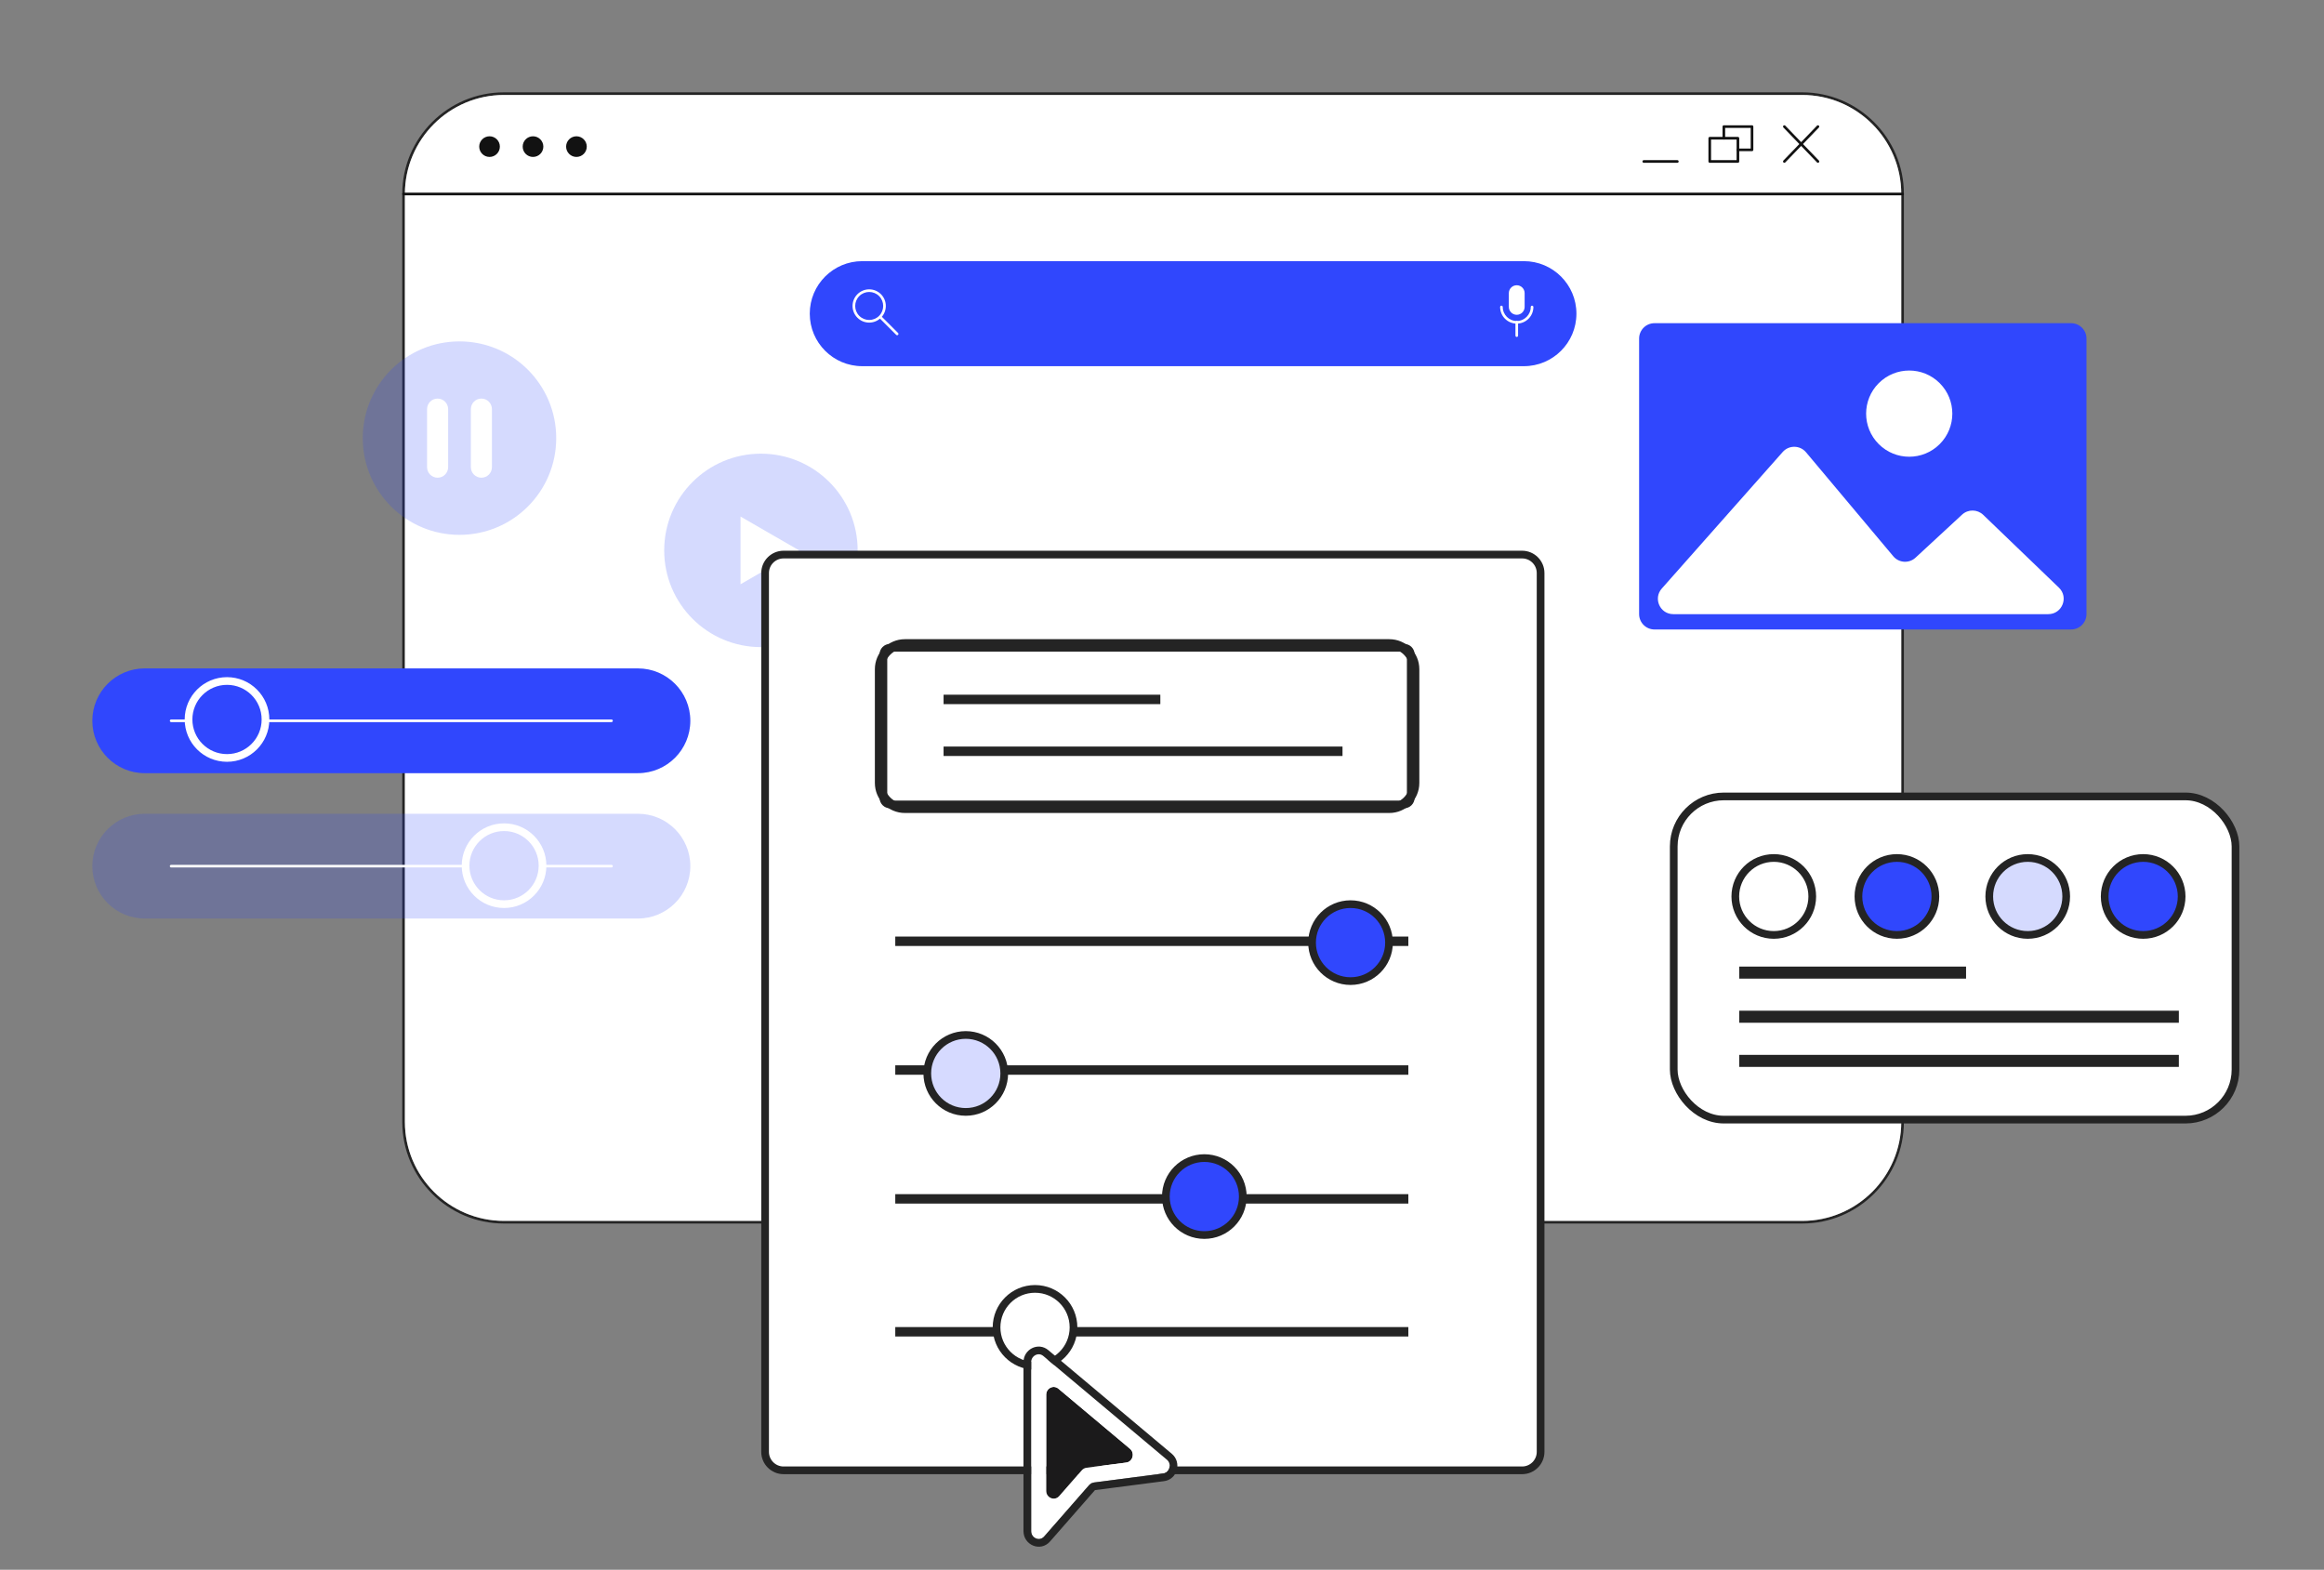 <svg width="302" height="204" viewBox="0 0 302 204" fill="none" xmlns="http://www.w3.org/2000/svg">
<rect x="0" y="0" width="302" height="204" fill="#808080" stroke="none"/>
<path d="M234.198 159.004H65.484C58.2 159.004 52.273 153.078 52.273 145.793V25.21C52.273 17.926 58.2 12 65.484 12H234.198C241.482 12 247.408 17.926 247.408 25.21V145.793C247.408 153.078 241.482 159.004 234.198 159.004ZM65.484 12.342C58.388 12.342 52.616 18.115 52.616 25.21V145.793C52.616 152.889 58.388 158.662 65.484 158.662H234.198C241.294 158.662 247.066 152.889 247.066 145.793V25.21C247.066 18.115 241.294 12.342 234.198 12.342L65.484 12.342Z" fill="#242424"/>
<path d="M65.484 12.342C58.388 12.342 52.616 18.115 52.616 25.21V145.793C52.616 152.889 58.388 158.662 65.484 158.662H234.198C241.294 158.662 247.066 152.889 247.066 145.793V25.21C247.066 18.115 241.294 12.342 234.198 12.342L65.484 12.342Z" fill="white"/>
<path d="M247.237 25.381H52.444C52.35 25.381 52.273 25.305 52.273 25.21C52.273 25.116 52.35 25.039 52.444 25.039H247.237C247.332 25.039 247.408 25.116 247.408 25.21C247.408 25.305 247.332 25.381 247.237 25.381Z" fill="#121212"/>
<path d="M63.615 20.395C64.356 20.395 64.957 19.794 64.957 19.053C64.957 18.312 64.356 17.711 63.615 17.711C62.874 17.711 62.273 18.312 62.273 19.053C62.273 19.794 62.874 20.395 63.615 20.395Z" fill="#121212"/>
<path d="M69.264 20.395C70.005 20.395 70.606 19.794 70.606 19.053C70.606 18.312 70.005 17.711 69.264 17.711C68.523 17.711 67.922 18.312 67.922 19.053C67.922 19.794 68.523 20.395 69.264 20.395Z" fill="#121212"/>
<path d="M74.908 20.395C75.649 20.395 76.25 19.794 76.25 19.053C76.25 18.312 75.649 17.711 74.908 17.711C74.167 17.711 73.566 18.312 73.566 19.053C73.566 19.794 74.167 20.395 74.908 20.395Z" fill="#121212"/>
<path d="M217.969 21.155H213.605C213.51 21.155 213.434 21.078 213.434 20.984C213.434 20.889 213.51 20.812 213.605 20.812H217.969C218.063 20.812 218.14 20.889 218.14 20.984C218.14 21.078 218.063 21.155 217.969 21.155Z" fill="#121212"/>
<path d="M236.238 21.154C236.194 21.154 236.149 21.136 236.115 21.101L231.751 16.571C231.685 16.503 231.687 16.395 231.756 16.329C231.824 16.264 231.932 16.266 231.997 16.334L236.362 20.864C236.427 20.932 236.425 21.04 236.357 21.106C236.324 21.138 236.281 21.154 236.238 21.154Z" fill="#121212"/>
<path d="M231.874 21.154C231.832 21.154 231.789 21.138 231.756 21.106C231.688 21.04 231.686 20.932 231.751 20.864L236.115 16.334C236.181 16.266 236.289 16.264 236.357 16.329C236.425 16.395 236.427 16.503 236.362 16.571L231.998 21.101C231.964 21.136 231.919 21.154 231.874 21.154Z" fill="#121212"/>
<path d="M227.671 19.644H225.841C225.747 19.644 225.67 19.567 225.67 19.473C225.67 19.378 225.747 19.301 225.841 19.301H227.5V16.623H224.182V17.962C224.182 18.057 224.105 18.134 224.011 18.134C223.916 18.134 223.84 18.057 223.84 17.962V16.452C223.84 16.358 223.916 16.281 224.011 16.281H227.671C227.766 16.281 227.842 16.358 227.842 16.452V19.473C227.842 19.567 227.766 19.644 227.671 19.644Z" fill="#121212"/>
<path d="M225.839 21.155H222.179C222.084 21.155 222.008 21.079 222.008 20.984V17.964C222.008 17.87 222.084 17.793 222.179 17.793H225.839C225.934 17.793 226.01 17.87 226.01 17.964V20.984C226.01 21.079 225.934 21.155 225.839 21.155ZM222.35 20.813H225.668V18.135H222.35V20.813Z" fill="#121212"/>
<path d="M82.9 119.368H18.807C15.048 119.368 12 116.321 12 112.561C12 108.802 15.048 105.754 18.807 105.754H82.9C86.659 105.754 89.707 108.802 89.707 112.561C89.707 116.321 86.659 119.368 82.9 119.368Z" fill="#3047FD" fill-opacity="0.2"/>
<path d="M79.463 112.733H22.241C22.147 112.733 22.07 112.656 22.07 112.562C22.07 112.467 22.147 112.391 22.241 112.391H79.463C79.558 112.391 79.635 112.467 79.635 112.562C79.635 112.656 79.558 112.733 79.463 112.733Z" fill="white"/>
<path d="M269.134 42H215C213.895 42 213 42.895 213 44V79.805C213 80.91 213.895 81.805 215 81.805H269.134C270.239 81.805 271.134 80.91 271.134 79.805V44C271.134 42.895 270.239 42 269.134 42Z" fill="#3047FD"/>
<path d="M252.061 57.715C254.249 55.527 254.249 51.981 252.061 49.793C249.874 47.606 246.328 47.606 244.14 49.793C241.953 51.981 241.953 55.527 244.14 57.715C246.328 59.902 249.874 59.902 252.061 57.715Z" fill="white"/>
<path d="M217.442 79.813C215.718 79.813 214.802 77.778 215.945 76.487L231.661 58.737C232.471 57.822 233.905 57.841 234.691 58.777L246.03 72.291C246.764 73.166 248.081 73.249 248.92 72.473L254.969 66.88C255.747 66.161 256.95 66.172 257.713 66.906L267.555 76.371C268.853 77.619 267.97 79.813 266.169 79.813H217.442Z" fill="white"/>
<path d="M98.882 84.097C105.824 84.097 111.452 78.469 111.452 71.527C111.452 64.585 105.824 58.957 98.882 58.957C91.94 58.957 86.312 64.585 86.312 71.527C86.312 78.469 91.94 84.097 98.882 84.097Z" fill="#3047FD" fill-opacity="0.2"/>
<path d="M103.85 71.528L96.231 67.129V75.927L103.85 71.528Z" fill="white"/>
<path d="M59.71 69.507C66.653 69.507 72.28 63.879 72.28 56.937C72.28 49.995 66.653 44.367 59.71 44.367C52.768 44.367 47.141 49.995 47.141 56.937C47.141 63.879 52.768 69.507 59.71 69.507Z" fill="#3047FD" fill-opacity="0.2"/>
<path d="M56.865 62.081C56.109 62.081 55.496 61.468 55.496 60.712V53.166C55.496 52.41 56.109 51.797 56.865 51.797C57.621 51.797 58.234 52.41 58.234 53.166V60.712C58.234 61.468 57.621 62.081 56.865 62.081Z" fill="white"/>
<path d="M62.556 62.081C61.8 62.081 61.188 61.468 61.188 60.712V53.166C61.188 52.41 61.8 51.797 62.556 51.797C63.312 51.797 63.925 52.41 63.925 53.166V60.712C63.925 61.468 63.312 62.081 62.556 62.081Z" fill="white"/>
<path d="M198.028 47.587H112.051C108.282 47.587 105.227 44.532 105.227 40.762C105.227 36.993 108.282 33.938 112.051 33.938H198.028C201.798 33.938 204.853 36.993 204.853 40.762C204.853 44.532 201.798 47.587 198.028 47.587Z" fill="#3047FD"/>
<path d="M112.95 41.924C112.396 41.924 111.843 41.713 111.421 41.291C110.578 40.448 110.578 39.077 111.421 38.234C112.264 37.391 113.636 37.391 114.479 38.234C115.322 39.077 115.322 40.448 114.479 41.291C114.057 41.713 113.504 41.924 112.95 41.924ZM112.95 37.944C112.484 37.944 112.018 38.121 111.663 38.476C110.954 39.185 110.954 40.34 111.663 41.049C112.373 41.759 113.527 41.759 114.237 41.049C114.946 40.34 114.946 39.185 114.237 38.476C113.882 38.121 113.416 37.944 112.95 37.944Z" fill="white"/>
<path d="M116.581 43.565C116.537 43.565 116.494 43.548 116.46 43.515L114.32 41.374C114.253 41.307 114.253 41.199 114.32 41.132C114.387 41.065 114.495 41.065 114.562 41.132L116.702 43.273C116.769 43.34 116.769 43.448 116.702 43.515C116.669 43.548 116.625 43.565 116.581 43.565Z" fill="white"/>
<path d="M197.1 42.056C195.907 42.056 194.938 41.086 194.938 39.894C194.938 39.799 195.014 39.723 195.109 39.723C195.203 39.723 195.28 39.799 195.28 39.894C195.28 40.897 196.096 41.714 197.1 41.714C198.103 41.714 198.919 40.897 198.919 39.894C198.919 39.799 198.996 39.723 199.09 39.723C199.185 39.723 199.262 39.799 199.262 39.894C199.262 41.086 198.292 42.056 197.1 42.056Z" fill="white"/>
<path d="M197.101 43.787C197.006 43.787 196.93 43.71 196.93 43.616V41.882C196.93 41.788 197.006 41.711 197.101 41.711C197.195 41.711 197.272 41.788 197.272 41.882V43.616C197.272 43.71 197.195 43.787 197.101 43.787Z" fill="white"/>
<path d="M197.097 40.91C196.53 40.91 196.07 40.45 196.07 39.883V38.097C196.07 37.53 196.53 37.07 197.097 37.07C197.665 37.07 198.124 37.53 198.124 38.097V39.883C198.124 40.45 197.665 40.91 197.097 40.91Z" fill="white"/>
<path d="M82.9 100.478H18.807C15.048 100.478 12 97.43 12 93.671C12 89.911 15.048 86.863 18.807 86.863H82.9C86.659 86.863 89.707 89.911 89.707 93.671C89.707 97.43 86.659 100.478 82.9 100.478Z" fill="#3047FD"/>
<path d="M79.463 93.842H22.241C22.147 93.842 22.07 93.766 22.07 93.671C22.07 93.577 22.147 93.5 22.241 93.5H79.463C79.558 93.5 79.635 93.577 79.635 93.671C79.635 93.766 79.558 93.842 79.463 93.842Z" fill="white"/>
<path d="M101.825 72.07H197.795C199.121 72.07 200.198 73.147 200.198 74.473V188.675C200.198 190.001 199.121 191.078 197.795 191.078H101.825C100.498 191.078 99.422 190.001 99.422 188.675V74.473C99.422 73.147 100.498 72.07 101.825 72.07Z" fill="white" stroke="#242424"/>
<path d="M116.84 122.435V122.211H182.511V122.435H116.84Z" fill="#41416D" stroke="#242424"/>
<path d="M116.84 139.17V138.945H182.511V139.17H116.84Z" fill="#41416D" stroke="#242424"/>
<path d="M116.84 155.912V155.688H182.511V155.912H116.84Z" fill="#41416D" stroke="#242424"/>
<path d="M116.84 173.185V172.961H182.511V173.185H116.84Z" fill="#41416D" stroke="#242424"/>
<circle cx="175.5" cy="122.5" r="5" fill="#3047FD" stroke="#242424"/>
<circle cx="125.5" cy="139.5" r="5" fill="#D6DAFF" stroke="#242424"/>
<circle cx="156.5" cy="155.5" r="5" fill="#3047FD" stroke="#242424"/>
<circle cx="134.5" cy="172.5" r="5" fill="white" stroke="#242424"/>
<circle cx="29.5" cy="93.5" r="5" fill="#3047FD" stroke="white"/>
<circle cx="65.5" cy="112.5" r="5" fill="#D6DAFF" stroke="white"/>
<path d="M115.656 84.18H182.466C182.941 84.18 183.325 84.564 183.325 85.039V103.682C183.325 104.156 182.941 104.541 182.466 104.541H115.656C115.182 104.541 114.797 104.156 114.797 103.682V85.039C114.797 84.564 115.182 84.18 115.656 84.18Z" fill="white" stroke="#242424"/>
<path d="M180.541 105.152H117.585C115.712 105.152 114.188 103.626 114.188 101.754V86.964C114.188 85.091 115.713 83.566 117.585 83.566H180.541C182.415 83.566 183.939 85.092 183.939 86.964V101.754C183.939 103.628 182.413 105.152 180.541 105.152ZM117.585 83.791C115.835 83.791 114.412 85.214 114.412 86.964V101.754C114.412 103.505 115.835 104.928 117.585 104.928H180.541C182.291 104.928 183.714 103.505 183.714 101.754V86.964C183.714 85.214 182.291 83.791 180.541 83.791H117.585Z" fill="#41416D" stroke="#242424"/>
<path d="M123.117 91.006V90.781H150.283V91.006H123.117Z" fill="#41416D" stroke="#242424"/>
<path d="M123.117 97.744V97.519H173.957V97.744H123.117Z" fill="#41416D" stroke="#242424"/>
<path d="M137.647 194.424C137.047 195.109 135.95 194.668 135.95 193.742V181.257C135.95 180.405 136.9 179.934 137.538 180.469L146.842 188.278C147.511 188.84 147.203 189.961 146.35 190.072L141.184 190.743C140.953 190.773 140.74 190.888 140.583 191.067L137.647 194.424Z" fill="#1B1A1B"/>
<path fill-rule="evenodd" clip-rule="evenodd" d="M135.697 199.666C135.097 200.352 134 199.911 134 198.985V177.015C134 176.163 134.95 175.692 135.588 176.227L151.637 189.698C152.306 190.26 151.998 191.381 151.145 191.492L142.141 192.662C141.91 192.692 141.697 192.806 141.541 192.985L135.697 199.666ZM140.583 191.067C140.74 190.888 140.953 190.773 141.184 190.743L146.35 190.072C147.203 189.961 147.511 188.84 146.842 188.278L137.538 180.469C136.9 179.934 135.95 180.405 135.95 181.257V193.742C135.95 194.668 137.047 195.109 137.647 194.424L140.583 191.067Z" fill="white"/>
<path d="M133.5 198.985C133.5 200.329 135.141 201.061 136.073 199.995L141.917 193.315C141.995 193.225 142.098 193.171 142.206 193.157L151.209 191.988C152.522 191.817 152.939 190.138 151.958 189.315L135.909 175.844C134.917 175.011 133.5 175.778 133.5 177.015V198.985Z" stroke="#242424"/>
<rect x="217.5" y="103.5" width="73" height="42" rx="6.5" fill="white" stroke="#242424"/>
<path d="M226.508 126.678V126.113H254.986V126.678H226.508Z" fill="#41416D" stroke="#242424"/>
<path d="M226.508 132.413V131.848H282.637V132.413H226.508Z" fill="#41416D" stroke="#242424"/>
<path d="M226.508 138.151V137.586H282.637V138.151H226.508Z" fill="#41416D" stroke="#242424"/>
<circle cx="246.5" cy="116.5" r="5" fill="#3047FD" stroke="#242424"/>
<circle cx="230.5" cy="116.5" r="5" fill="white" stroke="#242424"/>
<circle cx="263.5" cy="116.5" r="5" fill="#3047FD" fill-opacity="0.2" stroke="#242424"/>
<circle cx="278.5" cy="116.5" r="5" fill="#3047FD" stroke="#242424"/>
</svg>
